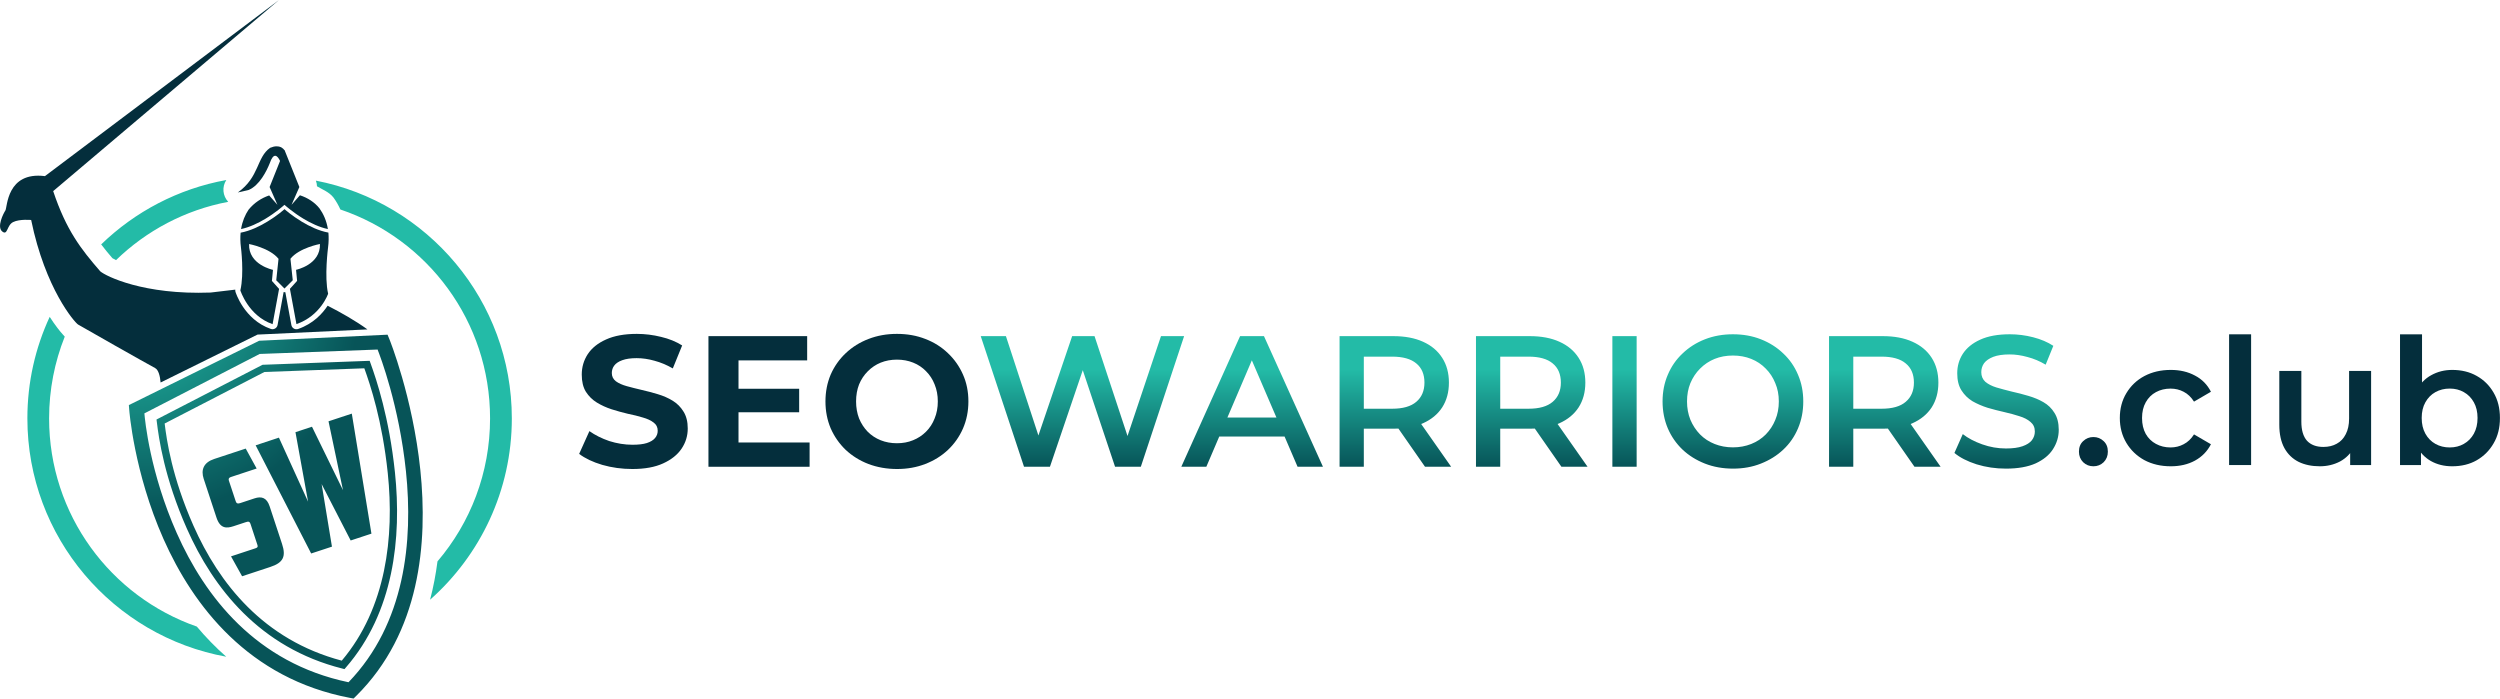 <?xml version="1.0" encoding="UTF-8" standalone="no"?> <svg xmlns="http://www.w3.org/2000/svg" xmlns:xlink="http://www.w3.org/1999/xlink" xmlns:serif="http://www.serif.com/" width="100%" height="100%" viewBox="0 0 6266 1751" version="1.1" xml:space="preserve" style="fill-rule:evenodd;clip-rule:evenodd;stroke-linejoin:round;stroke-miterlimit:2;"> <g transform="matrix(1,0,0,1,-1032.95,-3290.63)"> <g transform="matrix(4.167,0,0,4.167,0,0)"> <clipPath id="_clip1"> <path d="M480.994,990.998L403.767,994.641L325.395,1033.34L325.618,1036.22C325.618,1036.22 328.365,1073.6 346.221,1113.87C364.087,1154.14 397.506,1197.88 458.296,1209.43L460.56,1209.84L462.163,1208.26C500.56,1170.23 505.299,1116.24 500.711,1072.33C496.137,1028.41 482.163,993.838 482.163,993.838L480.994,990.998ZM475.005,999.936C476.548,1003.88 487.917,1033.4 492.068,1073.22C496.43,1115.07 491.573,1164.77 457.517,1200.05C401.823,1188.41 371.115,1148.47 354.203,1110.32C338.05,1073.92 335.076,1042.29 334.735,1038.33L404.074,1002.59L475.005,999.936ZM470.241,1006.72L468.648,1006.77L405.807,1009.1L342.022,1042.02L342.221,1043.52C343.39,1053.35 346.798,1077.26 360.289,1107.65C376.102,1143.37 404.108,1179.31 453.777,1191.81L455.087,1192.15L455.959,1191.14C484.72,1158.09 489.556,1113.13 485.453,1073.91C481.985,1040.71 474.296,1017.96 470.782,1008.23L470.241,1006.72ZM467.032,1011.22C470.594,1021.16 477.798,1042.41 481.136,1074.37C485.109,1112.44 480.216,1155.41 453.46,1187.06C406.302,1174.59 379.58,1140.49 364.25,1105.9C351.314,1076.7 348.154,1054.44 346.928,1044.42L406.94,1013.43L467.032,1011.22ZM459.497,1038.48L445.487,1043.1L454.19,1084.51L435.546,1046.36L425.605,1049.64L433.188,1091.43L415.655,1052.92L401.656,1057.54L435.051,1122.6L447.552,1118.49L441.348,1080.86L458.812,1114.78L471.301,1110.67L459.497,1038.48ZM395.688,1059.5L376.763,1065.74C370.324,1067.85 368.636,1072.29 370.406,1077.69L378.082,1100.97C380.323,1107.8 384.238,1107.55 388.307,1106.21L395.407,1103.87C397.303,1103.26 398.001,1103.13 398.626,1105.02L402.74,1117.52C403.081,1118.56 402.834,1119.06 401.596,1119.46L386.846,1124.33L393.509,1136.3L410.441,1130.71C418.305,1128.14 420.029,1124.41 417.53,1116.84L410.064,1094.21C408.376,1089.11 405.3,1088.01 400.947,1089.46L392.341,1092.3C390.912,1092.75 390.125,1092.61 389.663,1091.18L385.536,1078.7C385.195,1077.65 385.617,1077 386.738,1076.62L402.257,1071.5L395.688,1059.5Z"></path> </clipPath> <g clip-path="url(#_clip1)"> <clipPath id="_clip2"> <path d="M370.371,913.096L600.06,1045.71L460.323,1287.74L230.634,1155.13L370.371,913.096Z"></path> </clipPath> <g clip-path="url(#_clip2)"> <path d="M480.994,990.998L403.767,994.641L325.395,1033.34L325.618,1036.22C325.618,1036.22 328.365,1073.6 346.221,1113.87C364.087,1154.14 397.506,1197.88 458.296,1209.43L460.56,1209.84L462.163,1208.26C500.56,1170.23 505.299,1116.24 500.711,1072.33C496.137,1028.41 482.163,993.838 482.163,993.838L480.994,990.998ZM475.005,999.936C476.548,1003.88 487.917,1033.4 492.068,1073.22C496.43,1115.07 491.573,1164.77 457.517,1200.05C401.823,1188.41 371.115,1148.47 354.203,1110.32C338.05,1073.92 335.076,1042.29 334.735,1038.33L404.074,1002.59L475.005,999.936ZM470.241,1006.72L468.648,1006.77L405.807,1009.1L342.022,1042.02L342.221,1043.52C343.39,1053.35 346.798,1077.26 360.289,1107.65C376.102,1143.37 404.108,1179.31 453.777,1191.81L455.087,1192.15L455.959,1191.14C484.72,1158.09 489.556,1113.13 485.453,1073.91C481.985,1040.71 474.296,1017.96 470.782,1008.23L470.241,1006.72ZM467.032,1011.22C470.594,1021.16 477.798,1042.41 481.136,1074.37C485.109,1112.44 480.216,1155.41 453.46,1187.06C406.302,1174.59 379.58,1140.49 364.25,1105.9C351.314,1076.7 348.154,1054.44 346.928,1044.42L406.94,1013.43L467.032,1011.22ZM459.497,1038.48L445.487,1043.1L454.19,1084.51L435.546,1046.36L425.605,1049.64L433.188,1091.43L415.655,1052.92L401.656,1057.54L435.051,1122.6L447.552,1118.49L441.348,1080.86L458.812,1114.78L471.301,1110.67L459.497,1038.48ZM395.688,1059.5L376.763,1065.74C370.324,1067.85 368.636,1072.29 370.406,1077.69L378.082,1100.97C380.323,1107.8 384.238,1107.55 388.307,1106.21L395.407,1103.87C397.303,1103.26 398.001,1103.13 398.626,1105.02L402.74,1117.52C403.081,1118.56 402.834,1119.06 401.596,1119.46L386.846,1124.33L393.509,1136.3L410.441,1130.71C418.305,1128.14 420.029,1124.41 417.53,1116.84L410.064,1094.21C408.376,1089.11 405.3,1088.01 400.947,1089.46L392.341,1092.3C390.912,1092.75 390.125,1092.61 389.663,1091.18L385.536,1078.7C385.195,1077.65 385.617,1077 386.738,1076.62L402.257,1071.5L395.688,1059.5Z" style="fill:url(#_Radial3);"></path> </g> </g> <path d="M384.002,897.965C355.052,903.215 329.051,917.036 308.743,936.695C310.868,939.487 313.12,942.237 315.572,945.066C315.312,944.806 316.067,945.362 317.673,946.149C335.891,928.474 359.169,915.998 385.158,911.08C381.799,907.497 381.316,902.095 384.002,897.978L384.002,897.965ZM437.883,898.322C438.284,899.418 438.519,900.562 438.552,901.739C441.973,903.78 445.795,905.16 448.376,908.393C448.506,908.532 448.615,908.686 448.708,908.839C450.157,910.856 451.479,913.157 452.624,915.692C505.015,933.404 542.657,982.919 542.657,1041.35C542.657,1074.19 530.757,1104.22 511.029,1127.36C510.039,1135.05 508.59,1142.76 506.585,1150.41C536.713,1123.71 555.747,1084.72 555.747,1041.35C555.747,970.478 504.991,911.339 437.883,898.334L437.883,898.322ZM277.779,980.265C269.156,998.849 264.357,1019.53 264.357,1041.35C264.357,1112.83 316.009,1172.38 383.966,1184.7C377.506,1179.01 371.61,1172.93 366.279,1166.57C314.511,1148.52 277.422,1099.32 277.422,1041.35C277.422,1023.97 280.773,1007.37 286.835,992.166C286.34,991.679 286.068,991.281 285.561,990.738C284.592,989.675 283.532,988.392 282.328,986.798C280.96,985.029 279.406,982.813 277.779,980.265Z" style="fill:rgb(35,187,167);fill-rule:nonzero;"></path> <path d="M418.99,915.503C418.471,915.973 414.698,919.37 408.603,923.049C403.966,925.857 398.33,928.591 392.624,929.642C392.352,932.296 392.389,935.206 392.799,938.403C392.799,938.403 394.84,954.24 392.458,964.347C392.458,964.347 397.21,979.595 411.845,984.675L415.748,963.451L411.444,958.663L412.08,952C412.08,952 397.234,948.957 397.705,936.468C397.705,936.468 410.157,938.781 415.416,945.374L414.049,958.285L419.003,963.239L423.978,958.261L422.586,945.338C427.836,938.756 440.334,936.447 440.334,936.447C440.772,948.933 425.961,951.976 425.961,951.976L426.586,958.638L422.269,963.414L426.197,984.639C440.829,979.559 445.252,966.351 445.252,966.351C442.882,956.269 445.227,938.391 445.227,938.391C445.641,935.197 445.653,932.259 445.418,929.594C439.697,928.555 434.061,925.833 429.415,923.025C423.332,919.348 419.546,915.928 419.015,915.478L418.99,915.503Z" style="fill:rgb(4,46,60);fill-rule:nonzero;"></path> <path d="M414.109,877.697C413.059,877.697 411.821,878.003 410.36,878.603C402.128,884.348 404.038,896.139 390.925,905.456L397.433,903.959C403.966,901.223 408.247,892.589 410.145,887.85C412.409,881.223 414.71,883.062 416.337,886.482L410.052,902.177L411.999,906.588L414.758,912.885L409.792,907.237C405.146,908.815 400.808,911.623 397.388,915.822C395.311,918.922 393.648,922.778 392.884,927.46C398.001,926.388 403.202,923.898 407.54,921.28C413.849,917.47 418.318,913.462 418.318,913.462L418.979,912.885L419.664,913.462C419.664,913.462 424.144,917.47 430.453,921.28C434.791,923.898 439.993,926.388 445.11,927.46C444.285,922.367 442.375,918.273 440.053,915.019C437.104,911.327 432.953,908.653 428.282,907.143L423.247,912.885L426.043,906.518L427.953,902.177L419.356,880.737C419.356,880.737 419.344,880.656 419.308,880.598L418.99,879.82L418.921,879.983C418.296,879.065 416.926,877.685 414.296,877.718L414.085,877.718L414.109,877.697Z" style="fill:rgb(4,46,60);fill-rule:nonzero;"></path> <path d="M415.631,789.75L274.923,895.62C251.847,892.731 252.33,914.476 251.128,916.281C249.936,918.074 245.845,926.129 249.205,928.888C252.577,931.672 251.847,925.16 255.82,923.249C259.771,921.329 266.633,922.011 266.633,922.011C275.125,963.463 292.8,983.616 294.841,984.887C296.894,986.161 336.809,1008.76 341.15,1011.05C343.308,1012.19 344.169,1016.09 344.486,1019.76L402.788,990.937L468.907,987.825C461.701,982.614 453.107,977.729 444.959,973.567C441.891,978.249 436.349,984.392 427.199,987.565C425.418,988.177 423.507,987.07 423.154,985.231L419.51,965.443C419.156,965.443 418.813,965.443 418.484,965.349L414.84,985.208C414.474,987.046 412.575,988.144 410.795,987.541C394.544,981.892 389.521,965.232 389.521,965.232C389.403,964.794 389.37,964.347 389.415,963.897L374.544,965.654C334.264,967.175 311.562,955.786 308.202,952.897C296.541,939.475 287.719,928.121 279.877,904.64L415.631,789.75Z" style="fill:rgb(4,46,60);fill-rule:nonzero;"></path> <path d="M628.223,1071.79C621.938,1071.79 615.922,1070.96 610.156,1069.31C604.389,1067.59 599.756,1065.38 596.242,1062.69L602.409,1049C605.781,1051.39 609.745,1053.38 614.306,1054.96C618.94,1056.43 623.623,1057.2 628.341,1057.2C631.925,1057.2 634.813,1056.86 636.972,1056.17C639.212,1055.43 640.863,1054.42 641.914,1053.14C642.973,1051.88 643.492,1050.42 643.492,1048.77C643.492,1046.68 642.668,1045.04 641.029,1043.84C639.378,1042.55 637.195,1041.56 634.521,1040.81C631.819,1039.98 628.824,1039.23 625.521,1038.57C622.315,1037.8 619.049,1036.92 615.771,1035.87C612.55,1034.82 609.591,1033.47 606.889,1031.82C604.212,1030.18 601.996,1028 600.275,1025.31C598.624,1022.61 597.808,1019.18 597.808,1014.99C597.808,1010.5 599.013,1006.42 601.395,1002.74C603.858,999.004 607.538,996.057 612.407,993.886C617.325,991.646 623.505,990.514 630.922,990.514C635.852,990.514 640.721,991.128 645.509,992.317C650.297,993.436 654.53,995.161 658.198,997.469L652.573,1011.29C648.906,1009.18 645.25,1007.65 641.582,1006.68C637.917,1005.63 634.33,1005.11 630.804,1005.11C627.29,1005.11 624.413,1005.52 622.161,1006.35C619.922,1007.16 618.303,1008.26 617.325,1009.61C616.371,1010.87 615.888,1012.36 615.888,1014.09C615.888,1016.1 616.7,1017.75 618.352,1019.03C619.991,1020.23 622.161,1021.2 624.86,1021.95C627.562,1022.69 630.499,1023.45 633.718,1024.19C637.02,1024.95 640.275,1025.8 643.492,1026.77C646.783,1027.74 649.778,1029.05 652.468,1030.7C655.166,1032.35 657.325,1034.51 658.976,1037.21C660.697,1039.91 661.56,1043.32 661.56,1047.42C661.56,1051.85 660.32,1055.88 657.856,1059.55C655.393,1063.21 651.689,1066.17 646.747,1068.42C641.878,1070.67 635.698,1071.79 628.223,1071.79Z" style="fill:rgb(4,46,60);fill-rule:nonzero;"></path> <path d="M690.746,1023.52L728.575,1023.52L728.575,1037.66L690.746,1037.66L690.746,1023.52ZM692.09,1055.84L734.848,1055.84L734.848,1070.44L674.013,1070.44L674.013,991.87L733.387,991.87L733.387,1006.46L692.09,1006.46L692.09,1055.84Z" style="fill:rgb(4,46,60);fill-rule:nonzero;"></path> <path d="M787.5,1071.79C781.287,1071.79 775.521,1070.77 770.202,1068.76C764.965,1066.74 760.403,1063.88 756.512,1060.23C752.702,1056.55 749.707,1052.26 747.537,1047.32C745.451,1042.37 744.388,1036.99 744.388,1031.15C744.388,1025.31 745.451,1019.94 747.537,1014.99C749.707,1010.05 752.738,1005.74 756.63,1002.08C760.521,998.415 765.085,995.562 770.32,993.557C775.554,991.529 781.251,990.514 787.383,990.514C793.586,990.514 799.282,991.529 804.448,993.557C809.682,995.562 814.199,998.415 818.021,1002.08C821.912,1005.74 824.943,1010.05 827.111,1014.99C829.281,1019.85 830.367,1025.24 830.367,1031.15C830.367,1036.99 829.281,1042.41 827.111,1047.42C824.943,1052.36 821.912,1056.67 818.021,1060.34C814.199,1063.93 809.682,1066.74 804.448,1068.76C799.282,1070.77 793.622,1071.79 787.5,1071.79ZM787.383,1056.29C790.908,1056.29 794.117,1055.7 797.04,1054.5C800.025,1053.31 802.655,1051.59 804.895,1049.33C807.147,1047.09 808.867,1044.43 810.06,1041.36C811.334,1038.31 811.971,1034.9 811.971,1031.15C811.971,1027.41 811.334,1024 810.06,1020.94C808.867,1017.87 807.147,1015.22 804.895,1012.98C802.724,1010.73 800.143,1009 797.16,1007.81C794.163,1006.61 790.908,1006 787.383,1006C783.868,1006 780.614,1006.61 777.619,1007.81C774.694,1009 772.125,1010.73 769.882,1012.98C767.63,1015.22 765.873,1017.87 764.599,1020.94C763.41,1024 762.809,1027.41 762.809,1031.15C762.809,1034.82 763.41,1038.22 764.599,1041.36C765.873,1044.43 767.597,1047.09 769.764,1049.33C772.016,1051.59 774.625,1053.31 777.619,1054.5C780.614,1055.69 783.868,1056.29 787.383,1056.29Z" style="fill:rgb(4,46,60);fill-rule:nonzero;"></path> <clipPath id="_clip4"> <path d="M1290.21,990.75C1284.16,990.75 1278.54,991.752 1273.38,993.769C1268.22,995.797 1263.73,998.638 1259.91,1002.31C1256.09,1005.89 1253.13,1010.16 1251.05,1015.1C1248.96,1019.97 1247.9,1025.31 1247.9,1031.15C1247.9,1036.99 1248.96,1042.37 1251.05,1047.32C1253.13,1052.18 1256.09,1056.45 1259.91,1060.11C1263.73,1063.71 1268.22,1066.5 1273.38,1068.53C1278.54,1070.55 1284.2,1071.56 1290.33,1071.56C1296.39,1071.56 1301.96,1070.55 1307.05,1068.53C1312.21,1066.5 1316.71,1063.71 1320.52,1060.11C1324.35,1056.53 1327.3,1052.26 1329.38,1047.32C1331.48,1042.37 1332.53,1036.99 1332.53,1031.15C1332.53,1025.31 1331.48,1019.97 1329.38,1015.1C1327.3,1010.16 1324.35,1005.89 1320.52,1002.31C1316.71,998.638 1312.21,995.797 1307.05,993.769C1301.96,991.752 1296.35,990.75 1290.21,990.75ZM1456.78,990.75C1449.59,990.75 1443.64,991.834 1438.92,994.005C1434.3,996.102 1430.82,998.934 1428.48,1002.53C1426.24,1006.04 1425.14,1009.93 1425.14,1014.19C1425.14,1018.39 1425.98,1021.83 1427.71,1024.53C1429.43,1027.22 1431.63,1029.39 1434.33,1031.03C1437.11,1032.61 1440.14,1033.92 1443.44,1034.97C1446.8,1035.94 1450.11,1036.8 1453.41,1037.54C1456.78,1038.31 1459.8,1039.12 1462.51,1040.02C1465.28,1040.84 1467.52,1042 1469.23,1043.5C1470.95,1044.92 1471.82,1046.83 1471.82,1049.22C1471.82,1051.17 1471.23,1052.92 1470.03,1054.5C1468.84,1056 1466.97,1057.2 1464.42,1058.09C1461.88,1058.99 1458.53,1059.44 1454.43,1059.44C1449.56,1059.44 1444.81,1058.61 1440.18,1056.96C1435.54,1055.32 1431.63,1053.25 1428.48,1050.79L1423.45,1062.13C1426.74,1064.89 1431.19,1067.19 1436.81,1068.98C1442.43,1070.7 1448.28,1071.56 1454.43,1071.56C1461.61,1071.56 1467.57,1070.51 1472.28,1068.42C1476.99,1066.24 1480.47,1063.41 1482.72,1059.87C1485.03,1056.29 1486.2,1052.4 1486.2,1048.21C1486.2,1044.1 1485.33,1040.69 1483.6,1038C1481.95,1035.3 1479.76,1033.18 1477,1031.6C1474.3,1030.03 1471.25,1028.76 1467.89,1027.79C1464.6,1026.81 1461.27,1025.95 1457.91,1025.21C1454.53,1024.37 1451.47,1023.56 1448.71,1022.74C1446.01,1021.92 1443.79,1020.78 1442.07,1019.36C1440.43,1017.86 1439.61,1015.93 1439.61,1013.53C1439.61,1011.52 1440.18,1009.71 1441.29,1008.14C1442.49,1006.57 1444.32,1005.3 1446.79,1004.33C1449.34,1003.36 1452.63,1002.87 1456.67,1002.87C1460.11,1002.87 1463.7,1003.39 1467.45,1004.44C1471.19,1005.41 1474.82,1006.94 1478.33,1009.04L1482.94,997.696C1479.5,995.453 1475.44,993.732 1470.81,992.543C1466.17,991.35 1461.49,990.75 1456.78,990.75ZM837.785,991.87L863.823,1070.44L879.412,1070.44L899.164,1012.34L918.584,1070.44L934.08,1070.44L960.117,991.87L946.203,991.87L926.074,1051.94L906.237,991.87L892.77,991.87L872.477,1051.63L852.936,991.87L837.785,991.87ZM993.783,991.87L958.43,1070.44L973.479,1070.44L981.249,1052.26L1020.55,1052.26L1028.36,1070.44L1043.63,1070.44L1008.15,991.87L993.783,991.87ZM1053.62,991.87L1053.62,1070.44L1068.21,1070.44L1068.21,1047.54L1085.94,1047.54C1086.98,1047.54 1088,1047.53 1089.01,1047.46L1105.02,1070.44L1120.74,1070.44L1102.71,1044.72C1103.07,1044.59 1103.43,1044.43 1103.8,1044.27C1108.81,1042.03 1112.65,1038.86 1115.34,1034.75C1118.04,1030.55 1119.39,1025.57 1119.39,1019.81C1119.39,1014.05 1118.04,1009.07 1115.34,1004.89C1112.65,1000.69 1108.81,997.469 1103.8,995.23C1098.85,992.99 1092.9,991.87 1085.94,991.87L1053.62,991.87ZM1135.67,991.87L1135.67,1070.44L1150.26,1070.44L1150.26,1047.54L1167.98,1047.54C1169.03,1047.54 1170.06,1047.53 1171.06,1047.46L1187.07,1070.44L1202.79,1070.44L1184.76,1044.72C1185.13,1044.59 1185.48,1044.43 1185.84,1044.27C1190.85,1042.03 1194.7,1038.86 1197.39,1034.75C1200.09,1030.55 1201.45,1025.57 1201.45,1019.81C1201.45,1014.05 1200.09,1009.07 1197.39,1004.89C1194.7,1000.69 1190.85,997.469 1185.84,995.23C1180.89,992.99 1174.95,991.87 1167.99,991.87L1135.67,991.87ZM1217.71,991.87L1217.71,1070.44L1232.31,1070.44L1232.31,991.87L1217.71,991.87ZM1348.03,991.87L1348.03,1070.44L1362.62,1070.44L1362.62,1047.54L1380.35,1047.54C1381.39,1047.54 1382.41,1047.53 1383.42,1047.46L1399.43,1070.44L1415.15,1070.44L1397.12,1044.72C1397.48,1044.59 1397.84,1044.43 1398.19,1044.27C1403.2,1042.03 1407.07,1038.86 1409.76,1034.75C1412.45,1030.55 1413.8,1025.57 1413.8,1019.81C1413.8,1014.05 1412.45,1009.07 1409.76,1004.89C1407.07,1000.69 1403.2,997.469 1398.19,995.23C1393.25,992.99 1387.31,991.87 1380.35,991.87L1348.03,991.87ZM1290.22,1003.54C1294.18,1003.54 1297.85,1004.2 1301.22,1005.56C1304.58,1006.9 1307.51,1008.85 1309.97,1011.4C1312.45,1013.86 1314.36,1016.79 1315.7,1020.15C1317.13,1023.45 1317.83,1027.11 1317.83,1031.15C1317.83,1035.2 1317.13,1038.9 1315.7,1042.26C1314.36,1045.56 1312.45,1048.47 1309.97,1051.01C1307.51,1053.5 1304.58,1055.4 1301.22,1056.74C1297.85,1058.08 1294.18,1058.77 1290.22,1058.77C1286.27,1058.77 1282.59,1058.08 1279.22,1056.74C1275.86,1055.4 1272.93,1053.5 1270.47,1051.01C1267.99,1048.47 1266.05,1045.51 1264.63,1042.15C1263.28,1038.78 1262.61,1035.12 1262.61,1031.15C1262.61,1027.11 1263.28,1023.45 1264.63,1020.15C1266.05,1016.79 1267.99,1013.86 1270.47,1011.4C1273,1008.85 1275.93,1006.9 1279.22,1005.56C1282.59,1004.2 1286.27,1003.54 1290.22,1003.54ZM1068.21,1004.2L1085.27,1004.2C1091.71,1004.2 1096.52,1005.56 1099.75,1008.26C1103.04,1010.94 1104.68,1014.81 1104.68,1019.81C1104.68,1024.75 1103.04,1028.6 1099.75,1031.39C1096.52,1034.15 1091.71,1035.53 1085.27,1035.53L1068.21,1035.53L1068.21,1004.2ZM1150.26,1004.2L1167.31,1004.2C1173.75,1004.2 1178.58,1005.56 1181.8,1008.26C1185.09,1010.94 1186.73,1014.81 1186.73,1019.81C1186.73,1024.75 1185.09,1028.6 1181.8,1031.39C1178.58,1034.15 1173.75,1035.53 1167.31,1035.53L1150.26,1035.53L1150.26,1004.2ZM1362.62,1004.2L1379.67,1004.2C1386.1,1004.2 1390.94,1005.56 1394.14,1008.26C1397.45,1010.94 1399.09,1014.81 1399.09,1019.81C1399.09,1024.75 1397.45,1028.6 1394.14,1031.39C1390.94,1034.15 1386.1,1035.53 1379.67,1035.53L1362.62,1035.53L1362.62,1004.2ZM1000.86,1006.42L1015.64,1040.81L986.155,1040.81L1000.86,1006.42Z"></path> </clipPath> <g clip-path="url(#_clip4)"> <clipPath id="_clip5"> <rect x="837.785" y="990.75" width="648.415" height="80.81"></rect> </clipPath> <g clip-path="url(#_clip5)"> <path d="M1290.21,990.75C1284.16,990.75 1278.54,991.752 1273.38,993.769C1268.22,995.797 1263.73,998.638 1259.91,1002.31C1256.09,1005.89 1253.13,1010.16 1251.05,1015.1C1248.96,1019.97 1247.9,1025.31 1247.9,1031.15C1247.9,1036.99 1248.96,1042.37 1251.05,1047.32C1253.13,1052.18 1256.09,1056.45 1259.91,1060.11C1263.73,1063.71 1268.22,1066.5 1273.38,1068.53C1278.54,1070.55 1284.2,1071.56 1290.33,1071.56C1296.39,1071.56 1301.96,1070.55 1307.05,1068.53C1312.21,1066.5 1316.71,1063.71 1320.52,1060.11C1324.35,1056.53 1327.3,1052.26 1329.38,1047.32C1331.48,1042.37 1332.53,1036.99 1332.53,1031.15C1332.53,1025.31 1331.48,1019.97 1329.38,1015.1C1327.3,1010.16 1324.35,1005.89 1320.52,1002.31C1316.71,998.638 1312.21,995.797 1307.05,993.769C1301.96,991.752 1296.35,990.75 1290.21,990.75ZM1456.78,990.75C1449.59,990.75 1443.64,991.834 1438.92,994.005C1434.3,996.102 1430.82,998.934 1428.48,1002.53C1426.24,1006.04 1425.14,1009.93 1425.14,1014.19C1425.14,1018.39 1425.98,1021.83 1427.71,1024.53C1429.43,1027.22 1431.63,1029.39 1434.33,1031.03C1437.11,1032.61 1440.14,1033.92 1443.44,1034.97C1446.8,1035.94 1450.11,1036.8 1453.41,1037.54C1456.78,1038.31 1459.8,1039.12 1462.51,1040.02C1465.28,1040.84 1467.52,1042 1469.23,1043.5C1470.95,1044.92 1471.82,1046.83 1471.82,1049.22C1471.82,1051.17 1471.23,1052.92 1470.03,1054.5C1468.84,1056 1466.97,1057.2 1464.42,1058.09C1461.88,1058.99 1458.53,1059.44 1454.43,1059.44C1449.56,1059.44 1444.81,1058.61 1440.18,1056.96C1435.54,1055.32 1431.63,1053.25 1428.48,1050.79L1423.45,1062.13C1426.74,1064.89 1431.19,1067.19 1436.81,1068.98C1442.43,1070.7 1448.28,1071.56 1454.43,1071.56C1461.61,1071.56 1467.57,1070.51 1472.28,1068.42C1476.99,1066.24 1480.47,1063.41 1482.72,1059.87C1485.03,1056.29 1486.2,1052.4 1486.2,1048.21C1486.2,1044.1 1485.33,1040.69 1483.6,1038C1481.95,1035.3 1479.76,1033.18 1477,1031.6C1474.3,1030.03 1471.25,1028.76 1467.89,1027.79C1464.6,1026.81 1461.27,1025.95 1457.91,1025.21C1454.53,1024.37 1451.47,1023.56 1448.71,1022.74C1446.01,1021.92 1443.79,1020.78 1442.07,1019.36C1440.43,1017.86 1439.61,1015.93 1439.61,1013.53C1439.61,1011.52 1440.18,1009.71 1441.29,1008.14C1442.49,1006.57 1444.32,1005.3 1446.79,1004.33C1449.34,1003.36 1452.63,1002.87 1456.67,1002.87C1460.11,1002.87 1463.7,1003.39 1467.45,1004.44C1471.19,1005.41 1474.82,1006.94 1478.33,1009.04L1482.94,997.696C1479.5,995.453 1475.44,993.732 1470.81,992.543C1466.17,991.35 1461.49,990.75 1456.78,990.75ZM837.785,991.87L863.823,1070.44L879.412,1070.44L899.164,1012.34L918.584,1070.44L934.08,1070.44L960.117,991.87L946.203,991.87L926.074,1051.94L906.237,991.87L892.77,991.87L872.477,1051.63L852.936,991.87L837.785,991.87ZM993.783,991.87L958.43,1070.44L973.479,1070.44L981.249,1052.26L1020.55,1052.26L1028.36,1070.44L1043.63,1070.44L1008.15,991.87L993.783,991.87ZM1053.62,991.87L1053.62,1070.44L1068.21,1070.44L1068.21,1047.54L1085.94,1047.54C1086.98,1047.54 1088,1047.53 1089.01,1047.46L1105.02,1070.44L1120.74,1070.44L1102.71,1044.72C1103.07,1044.59 1103.43,1044.43 1103.8,1044.27C1108.81,1042.03 1112.65,1038.86 1115.34,1034.75C1118.04,1030.55 1119.39,1025.57 1119.39,1019.81C1119.39,1014.05 1118.04,1009.07 1115.34,1004.89C1112.65,1000.69 1108.81,997.469 1103.8,995.23C1098.85,992.99 1092.9,991.87 1085.94,991.87L1053.62,991.87ZM1135.67,991.87L1135.67,1070.44L1150.26,1070.44L1150.26,1047.54L1167.98,1047.54C1169.03,1047.54 1170.06,1047.53 1171.06,1047.46L1187.07,1070.44L1202.79,1070.44L1184.76,1044.72C1185.13,1044.59 1185.48,1044.43 1185.84,1044.27C1190.85,1042.03 1194.7,1038.86 1197.39,1034.75C1200.09,1030.55 1201.45,1025.57 1201.45,1019.81C1201.45,1014.05 1200.09,1009.07 1197.39,1004.89C1194.7,1000.69 1190.85,997.469 1185.84,995.23C1180.89,992.99 1174.95,991.87 1167.99,991.87L1135.67,991.87ZM1217.71,991.87L1217.71,1070.44L1232.31,1070.44L1232.31,991.87L1217.71,991.87ZM1348.03,991.87L1348.03,1070.44L1362.62,1070.44L1362.62,1047.54L1380.35,1047.54C1381.39,1047.54 1382.41,1047.53 1383.42,1047.46L1399.43,1070.44L1415.15,1070.44L1397.12,1044.72C1397.48,1044.59 1397.84,1044.43 1398.19,1044.27C1403.2,1042.03 1407.07,1038.86 1409.76,1034.75C1412.45,1030.55 1413.8,1025.57 1413.8,1019.81C1413.8,1014.05 1412.45,1009.07 1409.76,1004.89C1407.07,1000.69 1403.2,997.469 1398.19,995.23C1393.25,992.99 1387.31,991.87 1380.35,991.87L1348.03,991.87ZM1290.22,1003.54C1294.18,1003.54 1297.85,1004.2 1301.22,1005.56C1304.58,1006.9 1307.51,1008.85 1309.97,1011.4C1312.45,1013.86 1314.36,1016.79 1315.7,1020.15C1317.13,1023.45 1317.83,1027.11 1317.83,1031.15C1317.83,1035.2 1317.13,1038.9 1315.7,1042.26C1314.36,1045.56 1312.45,1048.47 1309.97,1051.01C1307.51,1053.5 1304.58,1055.4 1301.22,1056.74C1297.85,1058.08 1294.18,1058.77 1290.22,1058.77C1286.27,1058.77 1282.59,1058.08 1279.22,1056.74C1275.86,1055.4 1272.93,1053.5 1270.47,1051.01C1267.99,1048.47 1266.05,1045.51 1264.63,1042.15C1263.28,1038.78 1262.61,1035.12 1262.61,1031.15C1262.61,1027.11 1263.28,1023.45 1264.63,1020.15C1266.05,1016.79 1267.99,1013.86 1270.47,1011.4C1273,1008.85 1275.93,1006.9 1279.22,1005.56C1282.59,1004.2 1286.27,1003.54 1290.22,1003.54ZM1068.21,1004.2L1085.27,1004.2C1091.71,1004.2 1096.52,1005.56 1099.75,1008.26C1103.04,1010.94 1104.68,1014.81 1104.68,1019.81C1104.68,1024.75 1103.04,1028.6 1099.75,1031.39C1096.52,1034.15 1091.71,1035.53 1085.27,1035.53L1068.21,1035.53L1068.21,1004.2ZM1150.26,1004.2L1167.31,1004.2C1173.75,1004.2 1178.58,1005.56 1181.8,1008.26C1185.09,1010.94 1186.73,1014.81 1186.73,1019.81C1186.73,1024.75 1185.09,1028.6 1181.8,1031.39C1178.58,1034.15 1173.75,1035.53 1167.31,1035.53L1150.26,1035.53L1150.26,1004.2ZM1362.62,1004.2L1379.67,1004.2C1386.1,1004.2 1390.94,1005.56 1394.14,1008.26C1397.45,1010.94 1399.09,1014.81 1399.09,1019.81C1399.09,1024.75 1397.45,1028.6 1394.14,1031.39C1390.94,1034.15 1386.1,1035.53 1379.67,1035.53L1362.62,1035.53L1362.62,1004.2ZM1000.86,1006.42L1015.64,1040.81L986.155,1040.81L1000.86,1006.42Z" style="fill:url(#_Linear6);"></path> </g> </g> <path d="M1507.05,1070.15C1504.65,1070.15 1502.6,1069.35 1500.9,1067.72C1499.2,1066.02 1498.35,1063.9 1498.35,1061.36C1498.35,1058.67 1499.2,1056.56 1500.9,1055.01C1502.6,1053.38 1504.65,1052.56 1507.05,1052.56C1509.45,1052.56 1511.49,1053.39 1513.19,1055.01C1514.89,1056.56 1515.74,1058.67 1515.74,1061.36C1515.74,1063.9 1514.89,1066.02 1513.19,1067.72C1511.49,1069.35 1509.45,1070.15 1507.05,1070.15Z" style="fill:rgb(4,46,60);fill-rule:nonzero;"></path> <path d="M1553.58,1070.15C1547.65,1070.15 1542.34,1068.92 1537.68,1066.44C1533.08,1063.9 1529.49,1060.43 1526.87,1056.07C1524.26,1051.68 1522.94,1046.69 1522.94,1041.11C1522.94,1035.46 1524.26,1030.48 1526.87,1026.17C1529.49,1021.79 1533.08,1018.35 1537.68,1015.89C1542.34,1013.42 1547.65,1012.19 1553.58,1012.19C1559.08,1012.19 1563.92,1013.31 1568.1,1015.57C1572.34,1017.77 1575.55,1021.02 1577.74,1025.32L1567.56,1031.26C1565.86,1028.57 1563.79,1026.59 1561.31,1025.32C1558.91,1024.05 1556.29,1023.43 1553.47,1023.43C1550.22,1023.43 1547.28,1024.13 1544.68,1025.54C1542.06,1026.95 1540.01,1028.99 1538.52,1031.68C1537.04,1034.3 1536.3,1037.45 1536.3,1041.11C1536.3,1044.79 1537.04,1047.97 1538.52,1050.66C1540.01,1053.27 1542.06,1055.29 1544.68,1056.69C1547.28,1058.11 1550.22,1058.82 1553.47,1058.82C1556.29,1058.82 1558.91,1058.18 1561.31,1056.9C1563.79,1055.63 1565.86,1053.66 1567.56,1050.97L1577.74,1056.9C1575.55,1061.15 1572.34,1064.44 1568.1,1066.76C1563.92,1069.03 1559.08,1070.15 1553.58,1070.15Z" style="fill:rgb(4,46,60);fill-rule:nonzero;"></path> <rect x="1588.66" y="990.774" width="13.24" height="78.636" style="fill:rgb(4,46,60);fill-rule:nonzero;"></rect> <path d="M1643.25,1070.15C1638.43,1070.15 1634.2,1069.28 1630.52,1067.51C1626.84,1065.67 1623.99,1062.91 1621.94,1059.24C1619.89,1055.49 1618.86,1050.79 1618.86,1045.15L1618.86,1012.81L1632.12,1012.81L1632.12,1043.34C1632.12,1048.42 1633.25,1052.23 1635.51,1054.79C1637.83,1057.27 1641.12,1058.51 1645.37,1058.51C1648.47,1058.51 1651.16,1057.86 1653.41,1056.58C1655.75,1055.32 1657.55,1053.41 1658.82,1050.87C1660.17,1048.33 1660.84,1045.18 1660.84,1041.43L1660.84,1012.81L1674.08,1012.81L1674.08,1069.41L1661.48,1069.41L1661.48,1054.15L1663.7,1058.82C1661.8,1062.49 1659,1065.31 1655.33,1067.29C1651.65,1069.2 1647.62,1070.15 1643.25,1070.15Z" style="fill:rgb(4,46,60);fill-rule:nonzero;"></path> <path d="M1722.83,1070.15C1718.04,1070.15 1713.76,1069.1 1710.01,1066.98C1706.28,1064.85 1703.31,1061.67 1701.11,1057.44C1698.99,1053.13 1697.93,1047.68 1697.93,1041.11C1697.93,1034.47 1699.03,1029.03 1701.22,1024.79C1703.47,1020.55 1706.48,1017.4 1710.24,1015.36C1714.05,1013.25 1718.25,1012.19 1722.83,1012.19C1728.42,1012.19 1733.34,1013.38 1737.57,1015.78C1741.89,1018.19 1745.27,1021.54 1747.75,1025.84C1750.3,1030.17 1751.57,1035.25 1751.57,1041.11C1751.57,1046.98 1750.3,1052.07 1747.75,1056.37C1745.27,1060.68 1741.89,1064.07 1737.57,1066.55C1733.34,1068.96 1728.42,1070.15 1722.83,1070.15ZM1691.47,1069.41L1691.47,990.774L1704.71,990.774L1704.71,1025.96L1703.66,1041.01L1704.08,1056.07L1704.08,1069.41L1691.47,1069.41ZM1721.36,1058.82C1724.53,1058.82 1727.37,1058.11 1729.84,1056.69C1732.38,1055.28 1734.4,1053.22 1735.89,1050.54C1737.36,1047.86 1738.1,1044.71 1738.1,1041.1C1738.1,1037.45 1737.36,1034.3 1735.89,1031.68C1734.4,1028.99 1732.38,1026.95 1729.84,1025.54C1727.37,1024.12 1724.53,1023.41 1721.36,1023.41C1718.17,1023.41 1715.32,1024.13 1712.77,1025.54C1710.24,1026.95 1708.21,1028.99 1706.72,1031.68C1705.24,1034.3 1704.51,1037.45 1704.51,1041.1C1704.51,1044.71 1705.24,1047.86 1706.72,1050.54C1708.21,1053.22 1710.24,1055.28 1712.77,1056.69C1715.32,1058.11 1718.17,1058.82 1721.36,1058.82Z" style="fill:rgb(4,46,60);fill-rule:nonzero;"></path> </g> </g> <defs> <radialGradient id="_Radial3" cx="0" cy="0" r="1" gradientUnits="userSpaceOnUse" gradientTransform="matrix(117.569,63.534,-67.878,110.044,328.023,972.795)"><stop offset="0" style="stop-color:rgb(35,187,167);stop-opacity:1"></stop><stop offset="1" style="stop-color:rgb(7,84,88);stop-opacity:1"></stop></radialGradient> <linearGradient id="_Linear6" x1="0" y1="0" x2="1" y2="0" gradientUnits="userSpaceOnUse" gradientTransform="matrix(3.58765e-15,58.591,-58.591,3.58765e-15,1150.24,1011.85)"><stop offset="0" style="stop-color:rgb(35,187,167);stop-opacity:1"></stop><stop offset="1" style="stop-color:rgb(7,84,88);stop-opacity:1"></stop></linearGradient> </defs> </svg> 